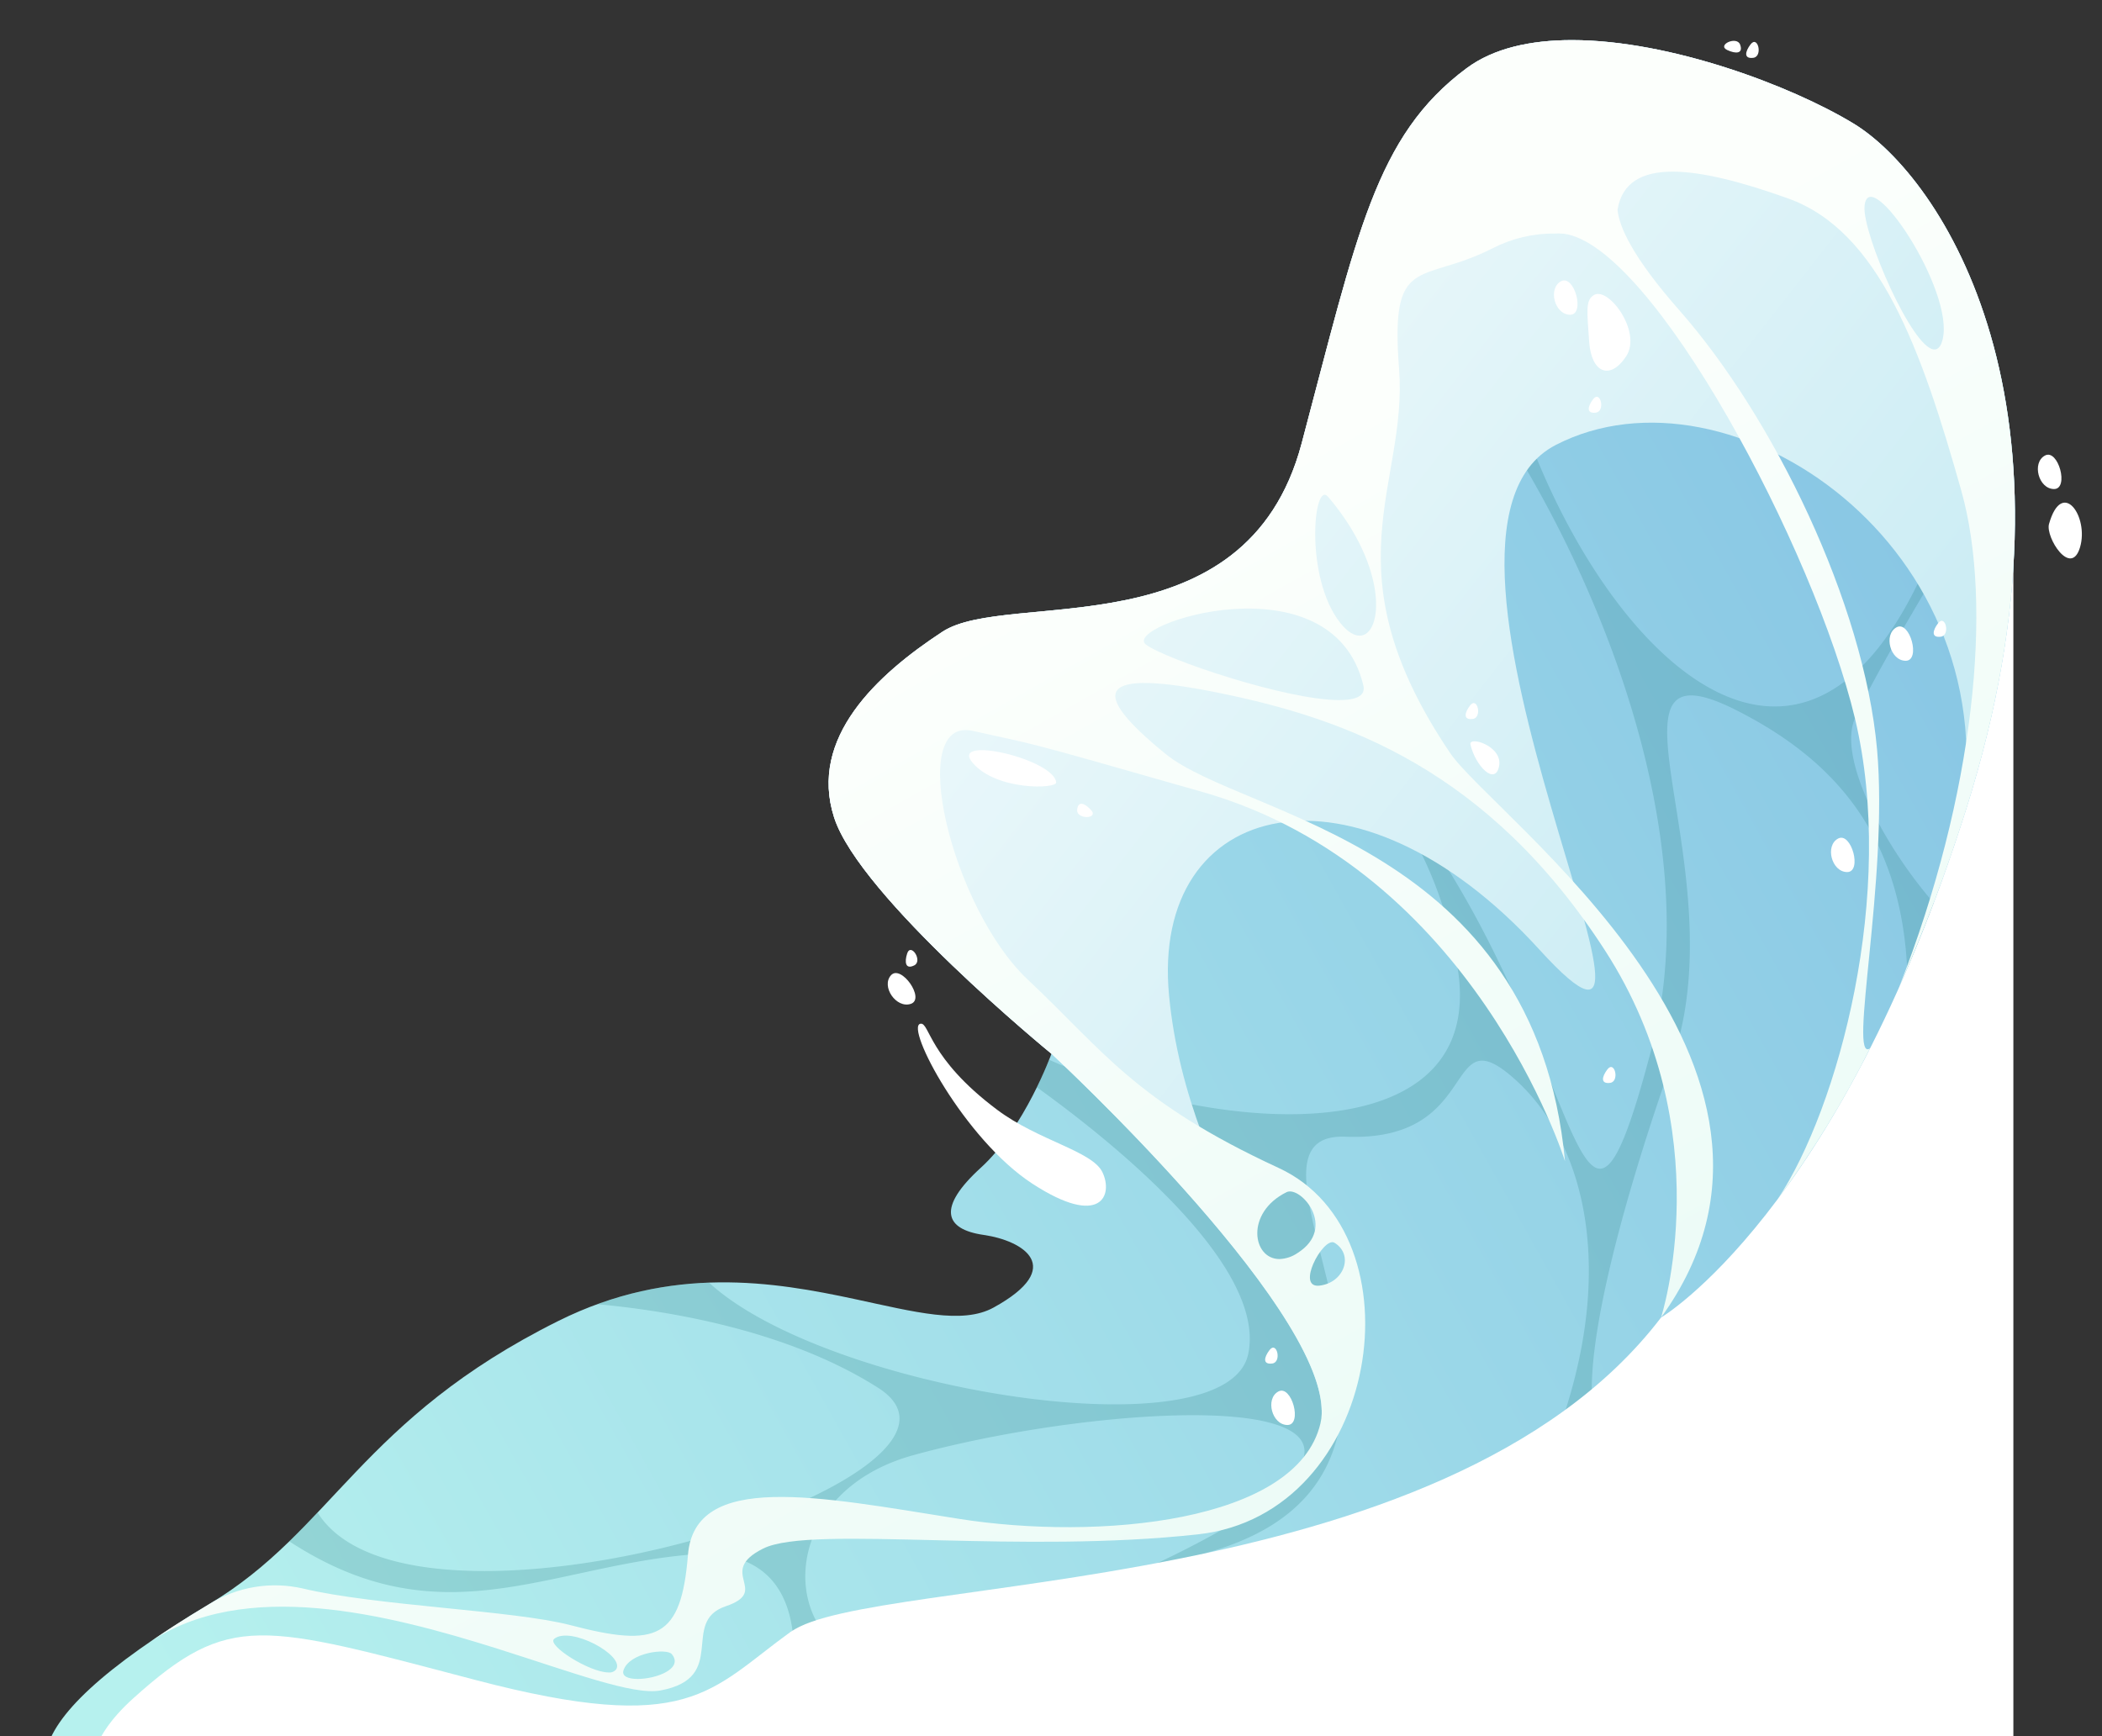 <svg xmlns="http://www.w3.org/2000/svg" viewBox="0 0 627 518"><rect x="0" y="0" width="627" height="518" fill="#333333" stroke="none"/><defs><clipPath id="a"><path fill="#fff" stroke="#707070" d="M-.271 0h627v518h-627z" data-name="Rectangle 10790"/></clipPath><clipPath id="b"><path fill="none" d="M0 0h607.557v538.63H0z" data-name="Rectangle 10789"/></clipPath><clipPath id="c"><path fill="none" d="M424.024 8.395c-27.292 20.29-32.595 49.506-49.21 111.963s-87.551 43.325-107.114 56.135-39.952 31.649-32.338 55.39 64.832 70.513 64.832 70.513-7.923 22.031-21.049 33.99-10.88 18.387.827 20.066 24.818 9.629 2.958 21.668c-9.3 5.123-23.542 1.3-41.366-2.523-24.056-5.16-54.643-10.32-88.45 6.514-58.859 29.309-67.301 62.436-104.197 84.509-63.55 38.02-59.036 57.062-21.438 68.228 0 0-29.834-14.346-1.115-40.2s37.957-22.24 102.017-5.428 69.893 3.072 94-14.346 194.722-8.783 259.64-93.77c0 0 53.021-31.318 91.016-151.7s-7.399-188.631-33.62-204.531C520.942 13.67 484.76.001 455.452 0c-12.288 0-23.366 2.4-31.428 8.4" data-name="Path 100190"/></clipPath><clipPath id="e"><path fill="none" d="M0 0h513.807v474.515H0z" data-name="Rectangle 10786"/></clipPath><clipPath id="f"><path fill="none" d="M190.3 8.395c-27.292 20.29-32.595 49.505-49.21 111.963s-87.552 43.325-107.118 56.135-39.952 31.649-32.338 55.391 64.832 70.512 64.832 70.512 80.126 74.139 80.585 106.341c.008-.053.037-.094.042-.149 1.8-22.318-39.871-64.384-45.534-123.468s55.773-73.834 110.433-13.818-47.054-123.682 4.891-150.51c51.911-26.8 136.663 30.468 120.579 114.264.617-1.883 1.239-3.726 1.848-5.655 38-120.386-7.395-188.628-33.616-204.528C287.218 13.67 251.038.001 221.728 0 209.44 0 198.362 2.4 190.3 8.4" data-name="Path 100193"/></clipPath><clipPath id="h"><path fill="none" d="M.004 478.583c.234-.162.468-.325.7-.487q-.354.24-.7.487m142.264 7.756c1.731-5.34 12.9-6.649 14.407-4.83 3.6 4.353-4.691 7.408-10.166 7.409-2.772 0-4.823-.784-4.24-2.579m-20.683-9.37c4.768-3.954 21.162 4.938 18.5 9.082a2.523 2.523 0 0 1-2.269.925c-5.668 0-18.507-8.116-16.228-10.007M348.011 365.11c1.584-3.682 4.675-7.365 6.357-6.317 5.872 3.661 2.774 11.961-4.493 12.783a4.717 4.717 0 0 1-.529.031c-2.955 0-2.731-3.248-1.334-6.5m-7.963-21.409c4.128-2.043 15.226 10.6 3.267 18.162a10.19 10.19 0 0 1-5.384 1.79c-8.038 0-10.283-13.814 2.117-19.952m-41.921-163.35c-7.67-5.762 55.535-26.585 64.835 12.177.751 3.129-2.207 4.368-7.23 4.368-15.745 0-51.789-12.178-57.6-16.545m57.964-6.46c-10.719-13.464-8.047-42.8-3.648-37.64 18.086 21.228 16.352 41.427 9.389 41.427-1.678 0-3.66-1.173-5.741-3.787M512.455 49.649c1.018-13.729 27.065 25.212 23.268 39.771-.522 2-1.354 2.879-2.4 2.879-6.552 0-21.473-34.511-20.87-42.648m-118.7-41.254c-27.292 20.29-32.595 49.505-49.21 111.963s-87.551 43.325-107.118 56.135-39.952 31.649-32.338 55.391 64.832 70.512 64.832 70.512 87.27 80.726 80.24 110.306-66.308 35.044-108.032 28.416-78.6-14.217-80.625 10.772-9.222 27.746-35.051 20.974c-16.973-4.448-58.161-5.75-79.884-10.948a37.134 37.134 0 0 0-27.755 4.602l-.165.1c-6.751 4.039-12.69 7.851-17.943 11.474 28.376-19.309 70.648-8.722 104.192 1.864 22.007 6.945 40.257 13.891 48.364 12.4 20.6-3.8 5.75-20.472 19.465-25.11s-3.021-10.096 11.179-17.218c7.354-3.691 27.3-3.088 52.388-2.485 23.332.56 51.121 1.121 77.391-1.772 54.522-6 66.963-89.459 24.02-109.3s-52.337-35.042-74.912-56.267-36.57-78.69-16.268-74.112 10.736 1.709 68.385 18.19c81.052 23.174 108.2 110.172 108.2 110.172-8.854-94.866-96.01-102.7-119.065-121.444s-21.157-25.852 16.262-18.181 79.885 22.812 114.711 76.715 16.735 109.561 16.735 109.561c54.261-74.969-50.19-149.594-62.9-168.42-37-54.826-12.541-79.851-15.236-114.6s6.417-25.059 27.883-35.97a39.509 39.509 0 0 1 18.655-4.4 11.092 11.092 0 0 1 2.106.025c.164.007.313.017.475.023 26.555 3.361 74.838 94.253 86.869 144.6 12.43 52.015-5.008 116.324-23.04 143.4a307.292 307.292 0 0 0 27.51-44.955c-6.646 4.486 5.581-50.479 2.117-89.225-3.886-43.469-30.884-99.077-58.94-130.943-14.033-15.937-18.008-25-18.476-30.083.017-.086.043-.146.058-.234 2.777-15.7 23.667-12.816 50.82-3.091s39.729 44.78 51.667 87.184c9.6 34.083 3.968 90.771-18.537 148.077a499.331 499.331 0 0 0 19.981-53.085c38-120.386-7.395-188.628-33.616-204.528C490.672 13.67 454.49.001 425.182 0c-12.288 0-23.366 2.4-31.428 8.4" data-name="Path 100195"/></clipPath><linearGradient id="d" x1=".094" x2=".803" y1=".395" y2=".709" gradientUnits="objectBoundingBox"><stop offset="0" stop-color="#b6f1ee"/><stop offset="1" stop-color="#88c6e4"/></linearGradient><linearGradient id="g" x1=".5" x2=".5" y2="1" gradientUnits="objectBoundingBox"><stop offset="0" stop-color="#fff"/><stop offset="1" stop-color="#b4e4ef"/></linearGradient><linearGradient id="i" x1=".493" x2=".5" y1=".38" y2="1" gradientUnits="objectBoundingBox"><stop offset="0" stop-color="#fcfffc"/><stop offset="1" stop-color="#e3f9f4"/></linearGradient></defs><g data-name="Group 100821"><path fill="#fff" d="M289.444 518.001H15.375l201.911-128.148 46.969 83.414 336.308-326.683v371.417Z" data-name="Union 5"/><g clip-path="url(#a)" data-name="Mask Group 47523" transform="translate(.271)"><g data-name="Group 100820"><g clip-path="url(#b)" data-name="Group 100819" transform="translate(13.169 8.185)"><g data-name="Group 100807"><g clip-path="url(#c)" data-name="Group 100806" transform="translate(0 3.78)"><path fill="url(#d)" d="m0 0 803.473 6.131 6.248 822.242-803.473-6.131Z" data-name="Path 100189" transform="rotate(-52.654 203.234 448.586)"/></g></g><g data-name="Group 100812"><g clip-path="url(#b)" data-name="Group 100811"><g data-name="Group 100810" opacity=".23" style="mix-blend-mode:screen;isolation:isolate"><g data-name="Group 100809"><g clip-path="url(#e)" data-name="Group 100808" transform="translate(72.85 3.798)"><path fill="#268083" d="M315.111 327.139c41.357 1.689 28.629-36.931 50.707-16.931 19.571 17.729 29.359 52.912 14.931 98.292q3.99-2.914 7.769-6.049c-.015-20.683 10.041-58.367 23.861-97.609 20.058-56.952-25.55-127.4 18.871-105.145 29.084 14.572 49.335 36.805 51.346 77.3q3.993-9.3 7.9-19.644c-14.729-16.889-28.757-43.208-23.474-55.013 7.091-15.843 30.12-53.538 46.784-80.189a179.387 179.387 0 0 0-8.967-42.349c1.425 21.591-2.982 48.474-18.582 81.26-50.541 106.22-137.9-37.174-128.926-119.6 2.417-22.211 11.52-34.815 23.492-41.46-11.575.224-21.978 2.675-29.648 8.377-20.021 14.882-28.214 34.63-37.714 68.723 3.274-3.785 5.522-5.869 5.522-5.869 27.324 5.579 112.018 135.739 87.487 229.169s-17.951-14.506-88.265-89.136c-21.214-22.511-29.503-44.164-30.814-63.464-27.074 28.882-76.686 18.286-92.548 28.671a134.358 134.358 0 0 0-14.432 10.769c97.987-27.615 157.771 25.383 168.1 89.614 8.832 54.906-70.264 50.465-121.871 27.315-.7 1.763-1.926 4.68-3.65 8.208 21.278 15.309 68.753 52.877 63.038 79.614-6.419 30.063-126.037 10.738-160.807-21.311a107.683 107.683 0 0 0-33.33 6.42c24.759 2.251 58.445 8.818 83.773 24.952 41.567 26.479-133.083 81.469-165.838 39.192-.523-.676-.936-1.332-1.4-2-2.776 2.929-5.559 5.8-8.429 8.592 44.556 29.146 76.262 7.945 118.922 4.026 22.477-2.064 29.561 10.294 31.192 22.645a29.749 29.749 0 0 1 6.97-3.076c-8.408-15.952-.482-41.129 29-49.277 46.008-12.716 121.136-19.038 116.546.507-2.314 9.857-23.246 21.97-43.43 31.559 4.491-.852 9.012-1.75 13.569-2.725 88.8-23.985 1-126.053 42.342-124.364" data-name="Path 100191"/></g></g></g></g></g><g data-name="Group 100814"><g clip-path="url(#f)" data-name="Group 100813" transform="translate(233.724 3.78)"><path fill="url(#g)" d="m0 0 557.052 4.251 4.205 553.394-557.052-4.251Z" data-name="Path 100192" transform="rotate(-52.654 157.915 337.557)"/></g></g><g data-name="Group 100816"><g clip-path="url(#h)" data-name="Group 100815" transform="translate(30.27 3.78)"><path fill="url(#i)" d="m0 0 748.623 5 4.8 712.123-748.623-5Z" data-name="Path 100194" transform="rotate(-29.083 118.355 469.152)"/></g></g><g data-name="Group 100818"><g fill="#fff" clip-path="url(#b)" data-name="Group 100817"><path d="M596.54 127.719c3.968-2.146 7.3 10.041 2.685 9.991s-6.653-7.845-2.685-9.991" data-name="Path 100196"/><path d="M252.332 282.763c3.009-3.33 10.3 7.054 5.93 8.529s-8.939-5.2-5.93-8.529" data-name="Path 100197"/><path d="M367.877 406.943c3.968-2.146 7.3 10.041 2.686 9.991s-6.654-7.845-2.686-9.991" data-name="Path 100198"/><path d="M534.831 241.988c3.968-2.146 7.3 10.041 2.686 9.991s-6.654-7.845-2.686-9.991" data-name="Path 100199"/><path d="M452.194 75.724c3.968-2.146 7.3 10.041 2.686 9.991s-6.654-7.845-2.686-9.991" data-name="Path 100200"/><path d="M552.288 178.956c3.968-2.146 7.3 10.041 2.685 9.991s-6.653-7.845-2.685-9.991" data-name="Path 100201"/><path d="M597.756 148.13c-1.118 3.949 6.544 16.074 9.255 6.951s-5.349-20.756-9.255-6.951" data-name="Path 100202"/><path d="M425.182 213.939c1.455 6.36 7.383 12.413 8.543 6.417s-9.155-9.1-8.543-6.417" data-name="Path 100203"/><path d="M425.074 202.268c2.165-2.793 3.713 3.647.8 4.033s-2.48-1.863-.8-4.033" data-name="Path 100204"/><path d="M257.156 276.276c1.09-3.345 4.739 2.213 2.124 3.537s-2.972-.938-2.124-3.537" data-name="Path 100205"/><path d="M312.035 233.513c2.333 2.659-4.389 2.828-4.173-.06s2.361-2.006 4.173.06" data-name="Path 100206"/><path d="M461.788 110.882c2.165-2.793 3.713 3.647.8 4.033s-2.48-1.863-.8-4.033" data-name="Path 100207"/><path d="M466.04 310.835c2.165-2.793 3.713 3.647.8 4.033s-2.48-1.863-.8-4.033" data-name="Path 100208"/><path d="M564.684 177.726c2.165-2.793 3.713 3.647.8 4.033s-2.481-1.863-.8-4.033" data-name="Path 100209"/><path d="M501.784 6.745c-3.224-1.506 2.856-4.332 3.842-1.6s-1.337 2.774-3.842 1.6" data-name="Path 100210"/><path d="M365.262 394.555c2.165-2.793 3.713 3.647.8 4.033s-2.48-1.863-.8-4.033" data-name="Path 100211"/><path d="M508.754 5.026c2.165-2.793 3.713 3.647.8 4.033s-2.48-1.863-.8-4.033" data-name="Path 100212"/><path d="M315.405 341.524c3.282 6.852-.488 16.687-20.856 3.45s-38.119-46.872-33.438-47.747c2.76-.516 2.216 10.182 22.881 25.663 12.343 9.246 28.379 12.3 31.412 18.634" data-name="Path 100213"/><path d="M301.602 225.234c.175 1.949-17.824 2.525-24.93-5.862s24.3-1.118 24.93 5.862" data-name="Path 100214"/><path d="M461.907 79.891c4.294-2.875 14.513 10.9 9.738 18.187s-10.411 5.056-11.056-4.3-1.1-12.27 1.319-13.888" data-name="Path 100215"/></g></g></g></g></g></g></svg>